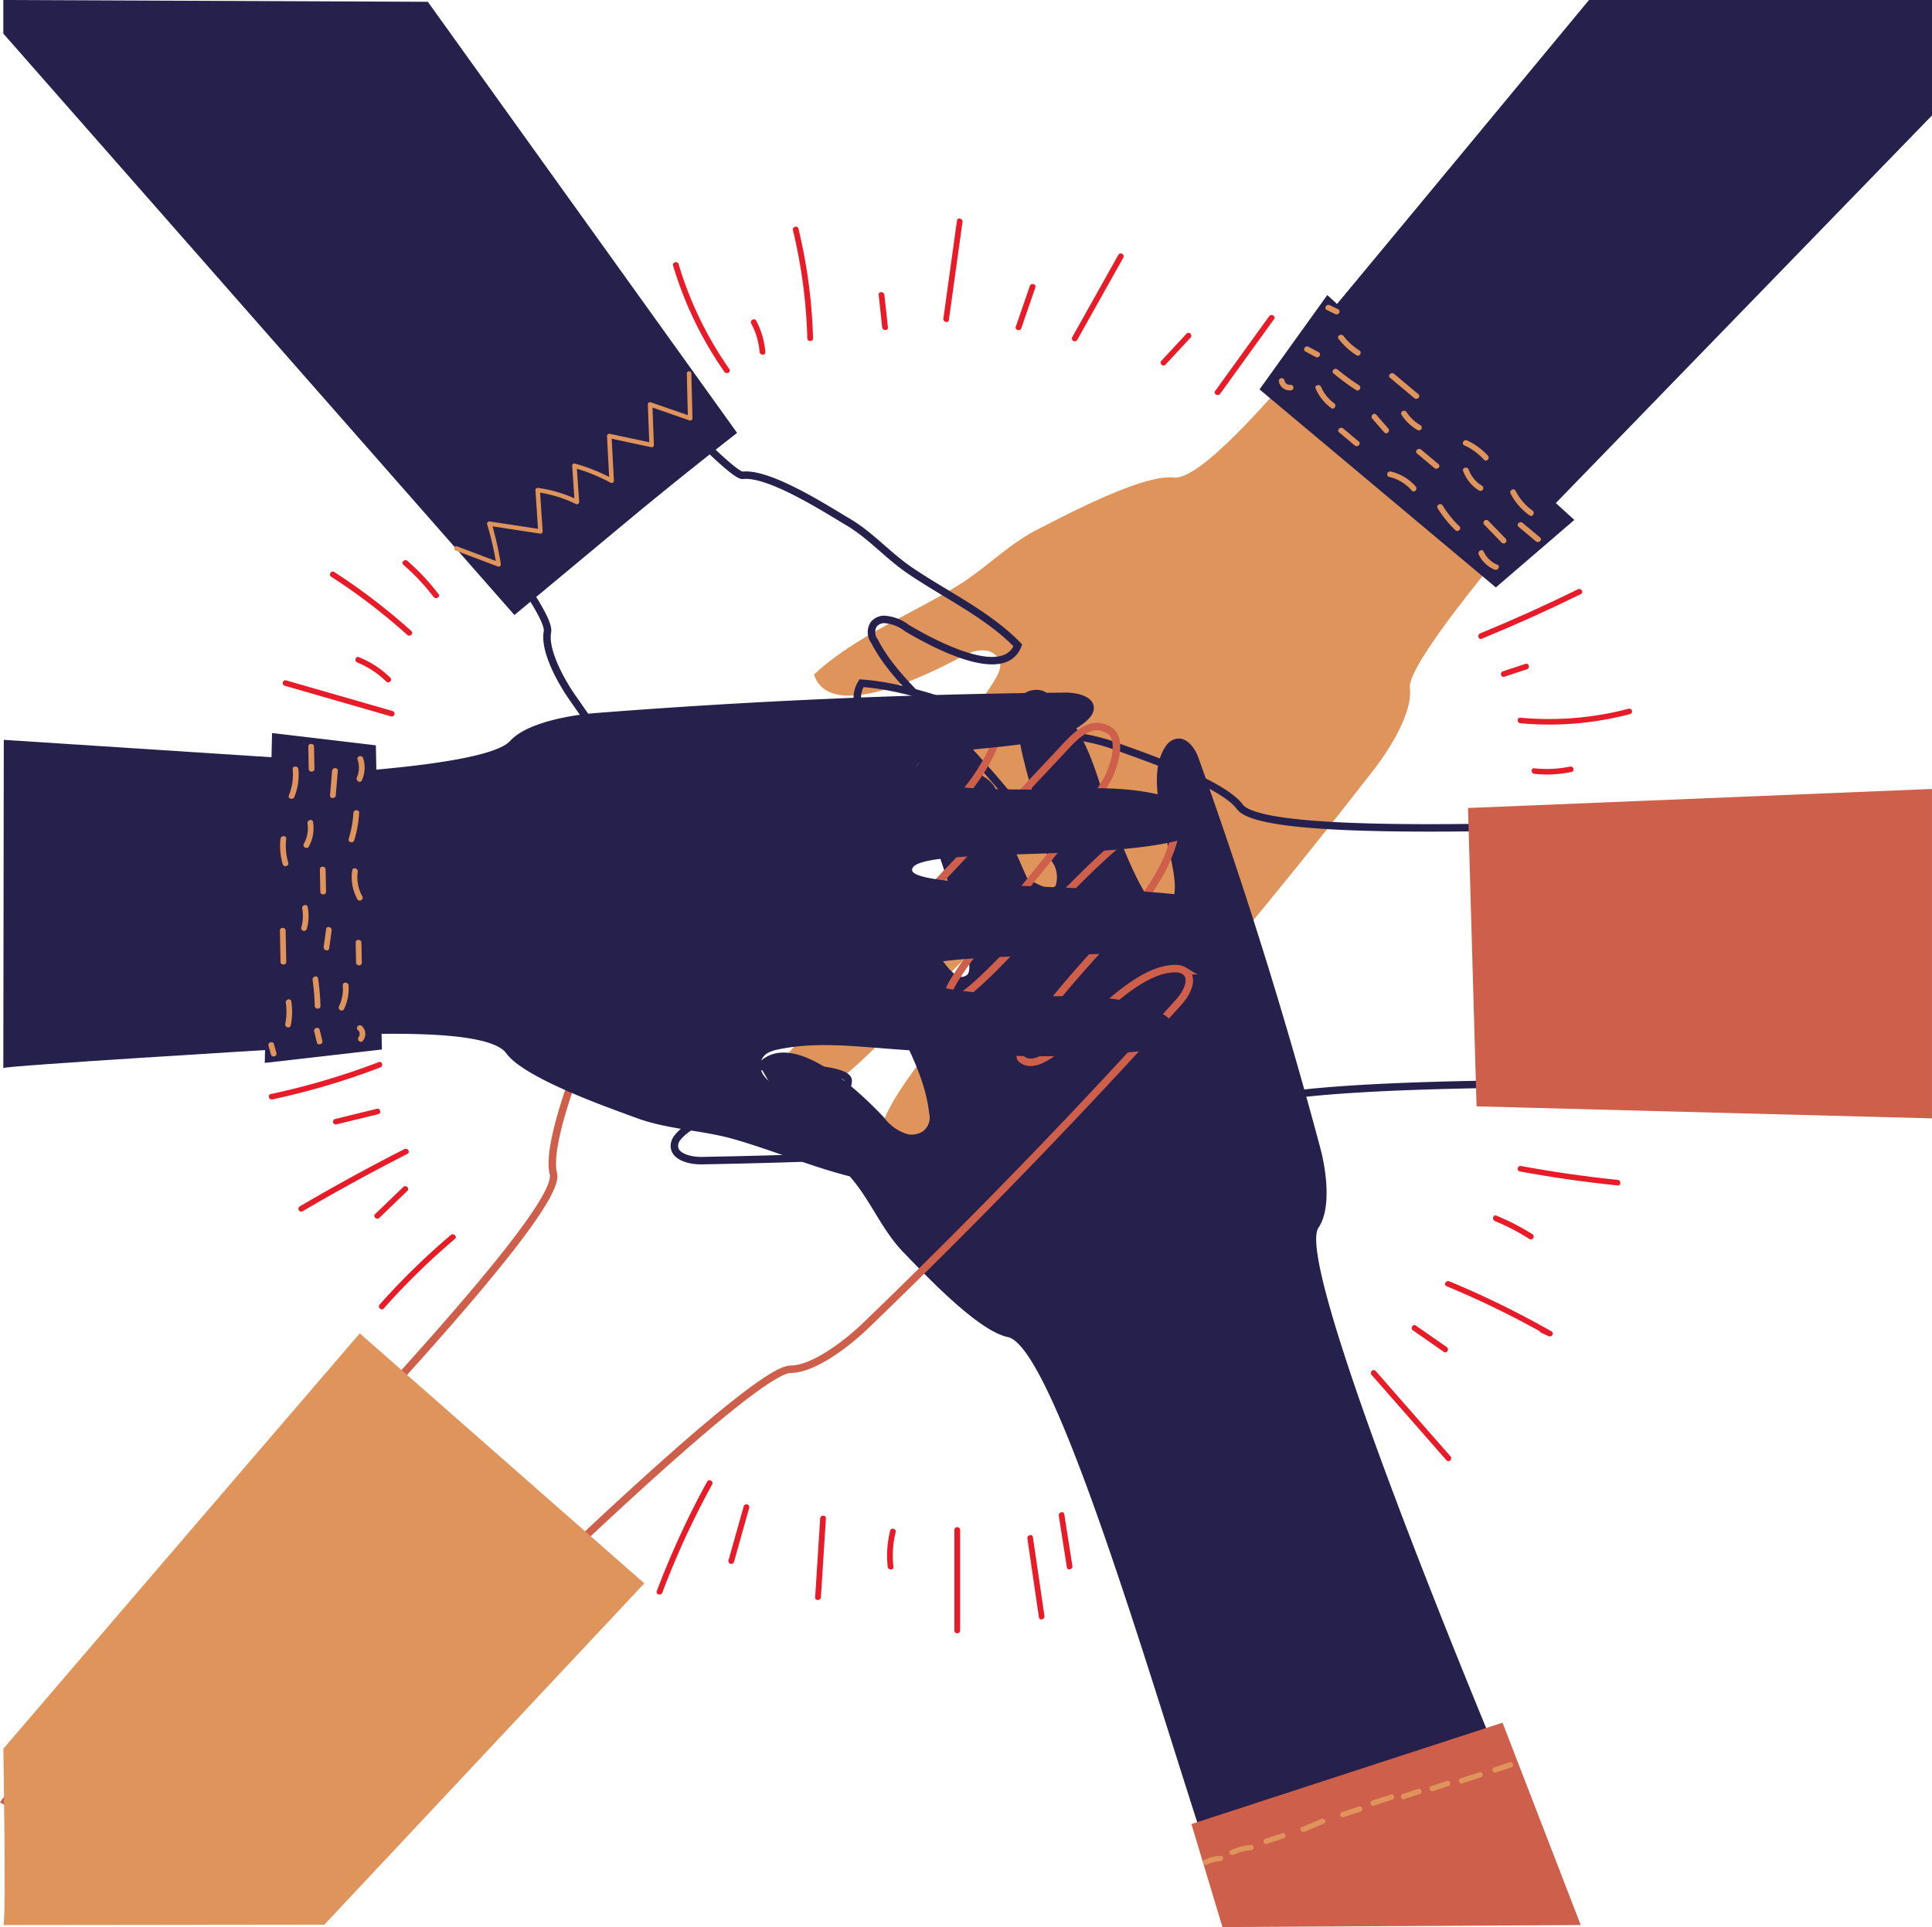 <svg xmlns="http://www.w3.org/2000/svg" width="258.956" height="258.344" viewBox="0 0 258.956 258.344"><g id="hands_illustration_v2" transform="translate(0.294)"><g id="Gruppe_448" data-name="Gruppe 448" transform="translate(99.375)"><path id="Pfad_2698" data-name="Pfad 2698" d="M358.4,17.017c-4.958,4.48-68.52,71.724-67.618,78.88.409,3.238-2.765,8.255-4.781,10.852q-19.043,24.544-39.817,47.737c-1.119,1.247-3.134,2.543-4.268,1.242a1.962,1.962,0,0,1-.444-.981c-1.252-7.624,13.745-18.95,9.931-22.355-1.755-1.567-12.134,9.955-16.249,14.84-3.2,3.795-7.018,7.481-11.562,9.349a2.394,2.394,0,0,1-3.189-3.07c4.056-9.492,23.726-27.688,21.3-29.837-1.952-1.725-19.724,18.644-27.471,24.79-1.769,1.4-6.062,3.361-7.452,1.429-2.045-2.454.813-5.17,2.583-7.23l10.754-12.528c2.43-2.834,12.469-14.1,11.02-15.258-1.523-2.8-12.868,8.965-15.746,12.188s-6.422,6.668-10.517,8.162c-1.084.394-2.573.5-3.154-.483-.522-.882-.1-3.292.493-4.13,6.767-9.551,14.692-17.126,23.262-25.179,3.563-3.351,7.329-6.629,9.773-10.828.5-.862.966-1.878.291-2.839a2.334,2.334,0,0,0-1.666-.931c-1.488-.168-2.745.616-4,1.272-5.737,3.016-17.023,7.945-18.955,1.947,5.441-5.027,12.568-7.856,19.034-11.769,3.854-2.331,6.89-5.609,10.907-7.664,3.7-1.888,14.115-7.442,18.265-6.974,7.886.892,45.9-53.71,53.7-60.487l45.568,9.857Z" transform="translate(-201.48 -3.631)" fill="#df945c"></path><path id="Pfad_2699" data-name="Pfad 2699" d="M441.405,0H395.438c-16.85,20.369-34.948,42.163-34.948,42.163l29.147,26.673,51.773-53.36h0V0Z" transform="translate(-282.123)" fill="#26204d"></path><path id="Pfad_2700" data-name="Pfad 2700" d="M373.465,119.451,341.79,92.9l9.083-12.646L383.987,110.4Z" transform="translate(-272.639 -40.699)" fill="#26204d"></path><path id="Pfad_2701" data-name="Pfad 2701" d="M412.961,135.952a7.368,7.368,0,0,1-2.272-2.656c-.222-.429-.887-.054-.665.38a8.164,8.164,0,0,0,2.548,2.923c.4.286.784-.365.389-.646h0Z" transform="translate(-307.222 -67.505)" fill="#df945c"></path><path id="Pfad_2702" data-name="Pfad 2702" d="M405.672,143.937l-2.331-2.405a.378.378,0,0,0-.542.527l2.331,2.405a.378.378,0,0,0,.542-.527Z" transform="translate(-303.525 -71.72)" fill="#df945c"></path><path id="Pfad_2703" data-name="Pfad 2703" d="M393.083,140.093a14.349,14.349,0,0,1-2.247-2.785c-.256-.409-.922-.035-.665.379a15.565,15.565,0,0,0,2.371,2.937c.35.34.9-.187.542-.527h0Z" transform="translate(-297.146 -69.547)" fill="#df945c"></path><path id="Pfad_2704" data-name="Pfad 2704" d="M414.981,144.084c-.779-.651-1.552-1.3-2.331-1.952-.375-.311-.922.212-.542.527.779.651,1.552,1.3,2.331,1.952.375.311.922-.212.542-.527Z" transform="translate(-308.236 -72.035)" fill="#df945c"></path><path id="Pfad_2705" data-name="Pfad 2705" d="M403.865,151.6a3.47,3.47,0,0,1-1.838-1.759c-.2-.439-.867-.059-.665.379a4.053,4.053,0,0,0,2.114,2.031c.449.187.843-.453.389-.646h0Z" transform="translate(-302.832 -75.893)" fill="#df945c"></path><path id="Pfad_2706" data-name="Pfad 2706" d="M399.658,129.626a4.28,4.28,0,0,1-1.774-2.169c-.163-.448-.907-.256-.739.2a5.087,5.087,0,0,0,2.129,2.612.377.377,0,0,0,.389-.646h0Z" transform="translate(-300.7 -64.511)" fill="#df945c"></path><path id="Pfad_2707" data-name="Pfad 2707" d="M400.452,121.829a8.659,8.659,0,0,0-2.794-2.05c-.444-.207-.833.439-.389.646a8.009,8.009,0,0,1,2.637,1.932c.33.36.867-.168.542-.527h0Z" transform="translate(-300.676 -60.726)" fill="#df945c"></path><path id="Pfad_2708" data-name="Pfad 2708" d="M387.371,124.144c-.779-.651-1.552-1.3-2.331-1.952-.375-.311-.922.212-.542.527.779.651,1.552,1.3,2.331,1.952.375.311.917-.212.542-.527Z" transform="translate(-294.234 -61.922)" fill="#df945c"></path><path id="Pfad_2709" data-name="Pfad 2709" d="M380.344,130.268A6.289,6.289,0,0,0,377,128.258c-.483-.113-.685.606-.2.72A5.605,5.605,0,0,1,379.8,130.8c.32.37.858-.163.542-.527Z" transform="translate(-290.252 -65.04)" fill="#df945c"></path><path id="Pfad_2710" data-name="Pfad 2710" d="M382.88,113.656a5.477,5.477,0,0,1-1.868-1.764c-.266-.4-.931-.03-.665.379a6.328,6.328,0,0,0,2.144,2.035.377.377,0,0,0,.389-.646h0Z" transform="translate(-292.162 -56.658)" fill="#df945c"></path><path id="Pfad_2711" data-name="Pfad 2711" d="M380.953,104.327q-1.634-1.368-3.263-2.735c-.375-.31-.922.212-.542.527q1.634,1.368,3.263,2.735c.375.31.922-.212.542-.527Z" transform="translate(-290.506 -51.475)" fill="#df945c"></path><path id="Pfad_2712" data-name="Pfad 2712" d="M374.5,114.53c-.537-.611-1.069-1.227-1.607-1.838-.32-.37-.862.163-.542.527.537.611,1.069,1.227,1.607,1.838.32.37.862-.163.542-.527Z" transform="translate(-288.088 -57.089)" fill="#df945c"></path><path id="Pfad_2713" data-name="Pfad 2713" d="M365.945,118.2q-1.05-.88-2.095-1.759c-.375-.311-.922.212-.542.527q1.05.88,2.095,1.759c.375.31.917-.212.542-.527Z" transform="translate(-283.487 -59.006)" fill="#df945c"></path><path id="Pfad_2714" data-name="Pfad 2714" d="M359.492,107.183a5.393,5.393,0,0,1-1.745-2.188c-.187-.439-.931-.246-.739.2a6.289,6.289,0,0,0,2.1,2.632c.394.291.779-.36.389-.646h0Z" transform="translate(-280.341 -53.123)" fill="#df945c"></path><path id="Pfad_2715" data-name="Pfad 2715" d="M365.193,102.517a31.671,31.671,0,0,1-2.863-2.1c-.375-.31-.922.217-.542.527a31.968,31.968,0,0,0,3.021,2.223c.414.271.8-.379.389-.646h0Z" transform="translate(-282.716 -50.877)" fill="#df945c"></path><path id="Pfad_2716" data-name="Pfad 2716" d="M365.994,93.163a8.216,8.216,0,0,1-2.124-1.937c-.291-.379-.961-.01-.665.38a9.216,9.216,0,0,0,2.4,2.2c.414.266.8-.384.389-.646Z" transform="translate(-283.462 -46.185)" fill="#df945c"></path><path id="Pfad_2717" data-name="Pfad 2717" d="M355.87,95c-.458-.241-.917-.488-1.375-.729-.434-.232-.823.414-.389.646.458.241.917.488,1.375.729.434.232.823-.414.389-.646Z" transform="translate(-278.789 -47.784)" fill="#df945c"></path><path id="Pfad_2718" data-name="Pfad 2718" d="M348.63,103.755a.736.736,0,0,1-.833-.616.39.39,0,0,0-.473-.261.383.383,0,0,0-.271.458,1.489,1.489,0,0,0,1.572,1.168.39.39,0,0,0,.384-.375.383.383,0,0,0-.384-.375h0Z" transform="translate(-275.304 -52.169)" fill="#df945c"></path><path id="Pfad_2719" data-name="Pfad 2719" d="M361.413,83.517c-.379-.182-.754-.37-1.134-.552-.439-.217-.833.429-.389.646.38.182.754.37,1.134.552.439.217.833-.429.389-.646Z" transform="translate(-281.72 -42.054)" fill="#df945c"></path></g><g id="Gruppe_449" data-name="Gruppe 449" transform="translate(71.491 91.594)"><path id="Pfad_2720" data-name="Pfad 2720" d="M330.581,235.247c-6.506-.557-86.751-2.775-91.408,2.509-2.109,2.39-7.851,3.43-11.064,3.711q-30.376,2.632-60.9,3.174c-1.646.03-3.9-.542-3.686-2.178a1.856,1.856,0,0,1,.434-.946c4.776-5.835,22.833-2.7,22.848-7.59,0-2.247-15.194-2.021-21.449-1.725-4.864.227-10.049-.049-14.376-2.011a2.268,2.268,0,0,1,.177-4.229c9.6-3.332,35.736-1.4,35.726-4.495,0-2.484-26.5-1.681-36.047-3.11-2.178-.325-6.407-2.055-5.894-4.288.468-3.026,4.317-2.794,6.984-2.9l16.18-.621c3.657-.138,18.442-.439,18.354-2.208,1.065-2.893-14.943-3.179-19.177-3.1s-9.063-.158-12.824-2.055c-1-.5-2.035-1.479-1.7-2.523.306-.941,2.346-2.213,3.351-2.341,11.4-1.474,22.114-.853,33.592-.094,4.776.315,9.63.823,14.3-.2.961-.212,2.006-.547,2.272-1.641a2.174,2.174,0,0,0-.4-1.774c-.848-1.153-2.238-1.523-3.534-1.971-5.944-2.055-16.895-6.752-13.755-12.006,7.225.537,13.933,3.691,21.01,5.673,4.219,1.183,8.6,1.178,12.715,2.652,3.79,1.36,14.637,5.042,16.993,8.25,4.475,6.1,79.9.256,89.939,1.311l1.345,36.717Z" transform="translate(-144.903 -180.64)" fill="none" stroke="#26204d" stroke-miterlimit="10" stroke-width="1"></path><path id="Pfad_2721" data-name="Pfad 2721" d="M399.638,251.947l-1.148-40,62.187-2.553v44.164Z" transform="translate(-273.511 -195.221)" fill="#ce604b"></path><path id="Pfad_2722" data-name="Pfad 2722" d="M411.668,290.466a15.339,15.339,0,0,1-2.523-2.533c-.355-.458-1.158-.01-.8.453a15.977,15.977,0,0,0,2.666,2.716c.458.365,1.119-.271.655-.636Z" transform="translate(-278.464 -234.957)" fill="#ce604b"></path><path id="Pfad_2723" data-name="Pfad 2723" d="M412.445,279.436q-1.885-1.819-3.77-3.642c-.424-.409-1.079.227-.655.636q1.885,1.819,3.77,3.642c.424.409,1.079-.227.655-.636Z" transform="translate(-278.274 -228.831)" fill="#ce604b"></path><path id="Pfad_2724" data-name="Pfad 2724" d="M430.975,286.64a31.078,31.078,0,0,0-3.455-3.13c-.463-.36-1.124.276-.655.636a30.6,30.6,0,0,1,3.455,3.13c.4.429,1.06-.212.655-.636Z" transform="translate(-287.82 -232.757)" fill="#ce604b"></path><path id="Pfad_2725" data-name="Pfad 2725" d="M432.989,278.066c-.956-.779-1.907-1.562-2.863-2.341-.453-.37-1.114.266-.655.636.956.779,1.907,1.562,2.863,2.341.453.37,1.114-.266.655-.636Z" transform="translate(-289.144 -228.806)" fill="#ce604b"></path><path id="Pfad_2726" data-name="Pfad 2726" d="M419.21,268.8c-.931-.715-1.858-1.434-2.789-2.149-.463-.355-1.124.276-.655.636.931.715,1.858,1.434,2.789,2.149.463.355,1.124-.276.655-.636Z" transform="translate(-282.191 -224.208)" fill="#ce604b"></path><path id="Pfad_2727" data-name="Pfad 2727" d="M409.047,265.481l-1.148-1.326a.475.475,0,0,0-.655,0,.446.446,0,0,0,0,.636l1.148,1.326a.475.475,0,0,0,.655,0,.451.451,0,0,0,0-.636Z" transform="translate(-277.883 -222.928)" fill="#ce604b"></path><path id="Pfad_2728" data-name="Pfad 2728" d="M416.607,255.3q-2.262-1.708-4.529-3.415c-.468-.35-1.129.281-.655.636q2.262,1.708,4.529,3.415c.468.35,1.129-.281.655-.636Z" transform="translate(-279.987 -216.72)" fill="#ce604b"></path><path id="Pfad_2729" data-name="Pfad 2729" d="M405.908,244.617c-.69-.779-1.375-1.562-2.065-2.341-.389-.444-1.045.2-.656.636.69.779,1.375,1.562,2.065,2.341.389.444,1.045-.2.655-.636Z" transform="translate(-275.833 -211.823)" fill="#ce604b"></path><path id="Pfad_2730" data-name="Pfad 2730" d="M437.2,261.065a8.423,8.423,0,0,1-2.538-1.957c-.389-.439-1.045.2-.656.636a9.078,9.078,0,0,0,2.725,2.095c.527.266,1-.513.468-.779h0Z" transform="translate(-291.463 -220.361)" fill="#ce604b"></path><path id="Pfad_2731" data-name="Pfad 2731" d="M452.747,278.394q-1.686-1.19-3.376-2.38c-.483-.34-.946.439-.468.779q1.686,1.19,3.376,2.38c.483.34.946-.439.468-.779Z" transform="translate(-298.976 -228.966)" fill="#ce604b"></path><path id="Pfad_2732" data-name="Pfad 2732" d="M451.245,285.458a4.853,4.853,0,0,1-1.981-2.065c-.266-.522-1.065-.064-.8.453a5.7,5.7,0,0,0,2.311,2.385c.517.291.986-.488.468-.779h0Z" transform="translate(-298.829 -232.635)" fill="#ce604b"></path><path id="Pfad_2733" data-name="Pfad 2733" d="M466.531,281.6q-2.129-1.708-4.258-3.41c-.458-.365-1.119.266-.656.636q2.129,1.708,4.258,3.41c.458.365,1.119-.271.656-.636Z" transform="translate(-305.447 -230.056)" fill="#ce604b"></path><path id="Pfad_2734" data-name="Pfad 2734" d="M457.393,263.866q-1.427-1.316-2.854-2.637c-.434-.4-1.089.237-.656.636q1.427,1.316,2.854,2.637c.434.4,1.089-.237.655-.636Z" transform="translate(-301.532 -221.447)" fill="#ce604b"></path><path id="Pfad_2735" data-name="Pfad 2735" d="M441.038,251.182a6.814,6.814,0,0,0-2.671-2.326c-.532-.261-1,.517-.468.779a5.875,5.875,0,0,1,2.336,2.006c.325.483,1.129.03.8-.453h0Z" transform="translate(-293.379 -215.209)" fill="#ce604b"></path><path id="Pfad_2736" data-name="Pfad 2736" d="M422.446,242.769q-1.7-1.308-3.406-2.617c-.463-.355-1.124.276-.655.636q1.7,1.309,3.406,2.617c.463.355,1.124-.276.655-.636Z" transform="translate(-283.52 -210.769)" fill="#ce604b"></path><path id="Pfad_2737" data-name="Pfad 2737" d="M423.021,234.357c-1.05-.68-2.1-1.355-3.149-2.035-.5-.32-.961.458-.468.779,1.05.68,2.1,1.355,3.149,2.035.5.32.961-.458.468-.779Z" transform="translate(-284.011 -206.812)" fill="#ce604b"></path><path id="Pfad_2738" data-name="Pfad 2738" d="M407,225.887q-1.567-1.449-3.139-2.9c-.434-.4-1.089.237-.656.636q1.567,1.449,3.139,2.9c.434.4,1.089-.237.655-.636Z" transform="translate(-275.829 -202.054)" fill="#ce604b"></path><path id="Pfad_2739" data-name="Pfad 2739" d="M431.885,224.389A10.2,10.2,0,0,0,429.259,222a.454.454,0,0,0-.468.779,8.9,8.9,0,0,1,2.3,2.06c.355.458,1.163.01.8-.453Z" transform="translate(-288.77 -201.581)" fill="#ce604b"></path><path id="Pfad_2740" data-name="Pfad 2740" d="M441.743,238.4c-1.04-.877-2.085-1.755-3.125-2.632-.448-.379-1.109.256-.656.636,1.04.877,2.085,1.755,3.125,2.632.449.379,1.109-.256.656-.636Z" transform="translate(-293.453 -208.54)" fill="#ce604b"></path><path id="Pfad_2741" data-name="Pfad 2741" d="M460.911,247.484c-.951-.971-1.9-1.947-2.849-2.918a.457.457,0,0,0-.655.636c.951.971,1.9,1.947,2.849,2.918a.457.457,0,0,0,.655-.636Z" transform="translate(-303.326 -212.99)" fill="#ce604b"></path><path id="Pfad_2742" data-name="Pfad 2742" d="M463.432,238.029q-2.3-1.944-4.6-3.889c-.448-.38-1.109.256-.655.636q2.3,1.944,4.6,3.889c.448.379,1.109-.256.655-.636Z" transform="translate(-303.703 -207.714)" fill="#ce604b"></path><path id="Pfad_2743" data-name="Pfad 2743" d="M450.415,227.641c-.478-.621-.951-1.247-1.429-1.868-.35-.458-1.158-.01-.8.453.478.621.951,1.247,1.429,1.868.35.458,1.158.01.8-.453Z" transform="translate(-298.669 -203.432)" fill="#ce604b"></path><path id="Pfad_2744" data-name="Pfad 2744" d="M463.433,227.033c-.853-.981-1.705-1.957-2.558-2.937-.384-.444-1.04.2-.655.636.853.981,1.705,1.957,2.558,2.937.384.444,1.04-.2.656-.636Z" transform="translate(-304.759 -202.603)" fill="#ce604b"></path><path id="Pfad_2745" data-name="Pfad 2745" d="M469.805,221.284a27.009,27.009,0,0,0-3.514-2.972c-.483-.345-.946.439-.468.779a26.112,26.112,0,0,1,3.327,2.834c.414.419,1.069-.222.655-.636h0Z" transform="translate(-307.558 -199.702)" fill="#ce604b"></path><path id="Pfad_2746" data-name="Pfad 2746" d="M478.8,262.419c-.754-.8-1.508-1.6-2.262-2.405-.4-.429-1.06.212-.655.636q1.131,1.2,2.262,2.405c.4.429,1.06-.212.655-.636Z" transform="translate(-312.695 -220.823)" fill="#ce604b"></path><path id="Pfad_2747" data-name="Pfad 2747" d="M473.13,268.485a3.633,3.633,0,0,0-2.272-1.774.451.451,0,0,0-.246.867,2.735,2.735,0,0,1,1.72,1.36c.276.513,1.079.059.8-.453Z" transform="translate(-309.922 -224.281)" fill="#ce604b"></path><path id="Pfad_2748" data-name="Pfad 2748" d="M488.873,281.166q-1.427-1.316-2.854-2.637c-.434-.4-1.089.237-.655.636q1.427,1.316,2.854,2.637c.434.4,1.089-.237.655-.636Z" transform="translate(-317.497 -230.221)" fill="#ce604b"></path><path id="Pfad_2749" data-name="Pfad 2749" d="M502.418,281.6q-1.723-1.427-3.44-2.858c-.453-.375-1.109.261-.655.636q1.722,1.427,3.445,2.858c.453.375,1.109-.261.655-.636h0Z" transform="translate(-324.064 -230.335)" fill="#ce604b"></path><path id="Pfad_2750" data-name="Pfad 2750" d="M503.983,267.222q-1.811-1.479-3.627-2.957c-.453-.37-1.114.266-.655.636q1.811,1.479,3.627,2.957c.453.37,1.114-.266.655-.636Z" transform="translate(-324.762 -222.994)" fill="#ce604b"></path><path id="Pfad_2751" data-name="Pfad 2751" d="M485.762,253.349c-1.124-.793-2.247-1.592-3.371-2.385-.483-.34-.946.439-.468.779,1.124.793,2.247,1.592,3.371,2.385.483.34.946-.439.468-.779Z" transform="translate(-315.723 -216.262)" fill="#ce604b"></path><path id="Pfad_2752" data-name="Pfad 2752" d="M475.279,247.683l-1.469-1.838a.475.475,0,0,0-.655,0,.451.451,0,0,0,0,.636l1.469,1.838a.475.475,0,0,0,.655,0,.451.451,0,0,0,0-.636Z" transform="translate(-311.311 -213.642)" fill="#ce604b"></path><path id="Pfad_2753" data-name="Pfad 2753" d="M495.386,243.279a19.99,19.99,0,0,0-3.825-3.465c-.483-.34-.946.444-.468.779a19.255,19.255,0,0,1,3.637,3.322c.38.448,1.035-.192.656-.636Z" transform="translate(-320.373 -210.608)" fill="#ce604b"></path><path id="Pfad_2754" data-name="Pfad 2754" d="M510.552,237.353q-2.24-1.464-4.48-2.923c-.5-.325-.961.458-.468.779q2.24,1.464,4.48,2.923c.5.325.961-.458.468-.779Z" transform="translate(-327.728 -207.881)" fill="#ce604b"></path><path id="Pfad_2755" data-name="Pfad 2755" d="M490.786,226.643a4.918,4.918,0,0,0-2.484-1.873c-.562-.2-.8.675-.246.872a3.9,3.9,0,0,1,1.927,1.459c.33.478,1.133.03.8-.453h0Z" transform="translate(-318.774 -203.006)" fill="#ce604b"></path><path id="Pfad_2756" data-name="Pfad 2756" d="M516.495,274.331A12.035,12.035,0,0,0,514.129,271c-.419-.419-1.07.222-.656.636a11.217,11.217,0,0,1,2.218,3.149c.251.527,1.05.069.8-.453h0Z" transform="translate(-331.758 -226.397)" fill="#ce604b"></path><path id="Pfad_2757" data-name="Pfad 2757" d="M512.11,257.43c-1.05-.867-2.1-1.73-3.154-2.6-.453-.375-1.114.261-.655.636,1.05.867,2.1,1.73,3.154,2.6.453.375,1.114-.261.655-.636Z" transform="translate(-329.123 -218.209)" fill="#ce604b"></path><path id="Pfad_2758" data-name="Pfad 2758" d="M508.322,225.8c-.833-.448-1.666-.9-2.5-1.35-.522-.281-.991.5-.468.779.833.449,1.666.9,2.5,1.35.522.281.991-.5.468-.779Z" transform="translate(-327.593 -202.827)" fill="#ce604b"></path><path id="Pfad_2759" data-name="Pfad 2759" d="M481.413,233.462a4.924,4.924,0,0,1-1.927-1.912.46.46,0,0,0-.8.453,5.731,5.731,0,0,0,2.257,2.238c.518.286.986-.493.468-.779Z" transform="translate(-314.153 -206.345)" fill="#ce604b"></path><path id="Pfad_2760" data-name="Pfad 2760" d="M491.348,216.211a4.414,4.414,0,0,0-2.252-1.8c-.557-.207-.8.665-.246.872a3.343,3.343,0,0,1,1.7,1.39c.31.5,1.114.044.8-.453h0Z" transform="translate(-319.179 -197.749)" fill="#ce604b"></path><path id="Pfad_2761" data-name="Pfad 2761" d="M483.3,286.523a6.258,6.258,0,0,1-2.065-2.287c-.276-.517-1.074-.059-.8.453a7.245,7.245,0,0,0,2.4,2.612c.493.33.956-.453.468-.779Z" transform="translate(-315.044 -233.064)" fill="#ce604b"></path></g><g id="Gruppe_450" data-name="Gruppe 450" transform="translate(101.38 92.486)"><path id="Pfad_2762" data-name="Pfad 2762" d="M314.257,341.979c-2.671-5.278-37.594-87.45-33.656-93.271,1.779-2.632,1-7.841.251-10.65q-7.082-26.525-16.367-52.409c-.5-1.395-1.814-3.1-3.43-2.321a2.253,2.253,0,0,0-.838.7c-4.46,6.116,4.583,20.192-.439,21.961-2.311.813-6.974-12.065-8.689-17.437-1.331-4.174-3.287-8.442-6.7-11.38-1.5-1.286-4.224-.237-4.293,1.666-.335,9.275,10.084,30.586,6.895,31.695-2.558.887-10.271-21.7-14.82-29.231-1.035-1.715-4.179-4.652-6.308-3.425-2.962,1.483-1.483,4.638-.729,6.92q2.292,6.927,4.579,13.849c1.035,3.13,5.5,15.687,3.642,16.249-2.632,1.937-8.088-11.439-9.369-15.032s-3.085-7.575-6.249-10.059c-.838-.66-2.178-1.183-3.139-.522a4.813,4.813,0,0,0-1.326,3.662c2.159,10.133,6.249,18.925,10.734,28.314,1.863,3.9,3.948,7.812,4.406,12.109a2.291,2.291,0,0,1-.956,2.5,2.786,2.786,0,0,1-1.952.3,6.121,6.121,0,0,1-3.169-2.267c-4.031-4.268-12.39-11.8-16.781-7.269,2.883,5.889,8.29,10.4,12.607,15.648,2.573,3.125,3.982,6.816,6.826,9.748,2.622,2.706,9.906,10.512,13.962,11.34,7.718,1.577,26,70.743,30.315,78.821l45-.212Z" transform="translate(-205.55 -176.609)" fill="#26204d"></path><path id="Pfad_2763" data-name="Pfad 2763" d="M323.27,471.133l41.7-13.593,10.483,27.131-48.023.271Z" transform="translate(-265.252 -319.085)" fill="#ce604b"></path><path id="Pfad_2764" data-name="Pfad 2764" d="M334.127,492.125a6.984,6.984,0,0,1,2.361-.606c.463-.034.468-.744,0-.71a7.92,7.92,0,0,0-2.73.7c-.424.192-.054.808.37.611h0Z" transform="translate(-270.476 -335.957)" fill="#df945c"></path><path id="Pfad_2765" data-name="Pfad 2765" d="M326.907,494.927a4.893,4.893,0,0,1,1.828-.468c.463-.03.468-.739,0-.71a5.873,5.873,0,0,0-2.2.567c-.424.2-.054.808.37.611Z" transform="translate(-266.814 -337.448)" fill="#df945c"></path><path id="Pfad_2766" data-name="Pfad 2766" d="M343.3,489.019q1.138-.37,2.277-.744c.444-.143.251-.828-.192-.685q-1.138.37-2.277.744c-.444.143-.251.828.192.685Z" transform="translate(-275.187 -334.315)" fill="#df945c"></path><path id="Pfad_2767" data-name="Pfad 2767" d="M353.464,485.4c.867-.375,1.735-.744,2.6-1.119.429-.182.059-.793-.37-.611-.867.375-1.735.744-2.6,1.119-.429.182-.059.793.37.611Z" transform="translate(-280.281 -332.317)" fill="#df945c"></path><path id="Pfad_2768" data-name="Pfad 2768" d="M364.163,481.759q1.138-.37,2.277-.744c.444-.143.251-.828-.192-.685q-1.139.37-2.277.744c-.444.143-.251.828.192.685Z" transform="translate(-285.766 -330.633)" fill="#df945c"></path><path id="Pfad_2769" data-name="Pfad 2769" d="M372.423,478.543q1.242-.407,2.484-.808c.444-.143.251-.828-.192-.685q-1.242.407-2.484.808c-.444.143-.251.828.192.685Z" transform="translate(-289.955 -328.969)" fill="#df945c"></path><path id="Pfad_2770" data-name="Pfad 2770" d="M380.683,476.9c.69-.227,1.38-.448,2.07-.675.444-.143.251-.828-.192-.685-.69.227-1.38.448-2.07.675-.444.143-.251.828.192.685Z" transform="translate(-294.145 -328.204)" fill="#df945c"></path><path id="Pfad_2771" data-name="Pfad 2771" d="M388.5,474.74c.69-.227,1.38-.448,2.07-.675.444-.143.251-.828-.192-.685-.69.227-1.38.448-2.07.675-.444.143-.251.828.192.685Z" transform="translate(-298.11 -327.108)" fill="#df945c"></path><path id="Pfad_2772" data-name="Pfad 2772" d="M396.483,472.493q1.242-.407,2.484-.808c.444-.143.251-.828-.192-.685q-1.242.407-2.484.808c-.444.143-.251.828.192.685Z" transform="translate(-302.158 -325.901)" fill="#df945c"></path><path id="Pfad_2773" data-name="Pfad 2773" d="M405.583,469.66c.69-.227,1.38-.448,2.07-.675.444-.143.251-.828-.192-.685-.69.227-1.38.448-2.07.675-.444.143-.251.828.192.685Z" transform="translate(-306.773 -324.532)" fill="#df945c"></path></g><g id="Gruppe_451" data-name="Gruppe 451" transform="translate(0.15)"><path id="Pfad_2774" data-name="Pfad 2774" d="M40.575,33.252C44.291,36.987,94.6,92.876,93.58,98.485c-.458,2.538,1.828,6.624,3.307,8.753q13.965,20.13,29.354,39.275c.828,1.03,2.366,2.134,3.312,1.158a1.517,1.517,0,0,0,.389-.759c1.311-5.958-10.029-15.5-6.875-18.038,1.454-1.163,9.142,8.349,12.178,12.365,2.361,3.125,5.214,6.185,8.718,7.846a1.9,1.9,0,0,0,2.647-2.292c-2.794-7.649-17.526-22.809-15.52-24.4,1.612-1.281,14.756,15.51,20.6,20.675,1.336,1.178,4.638,2.9,5.816,1.434,1.72-1.853-.419-4.11-1.73-5.811q-3.97-5.16-7.945-10.32c-1.794-2.331-9.231-11.626-8.038-12.484,1.321-2.149,9.763,7.6,11.892,10.256s4.781,5.52,7.945,6.865c.838.355,2.006.5,2.509-.251a4.251,4.251,0,0,0-.212-3.277c-4.928-7.812-10.852-14.11-17.264-20.808-2.666-2.79-5.5-5.525-7.245-8.94a1.994,1.994,0,0,1-.108-2.252,1.84,1.84,0,0,1,1.355-.665,5.524,5.524,0,0,1,3.1,1.168c4.4,2.612,13.08,6.964,14.864,2.311-4.076-4.189-9.576-6.708-14.5-10.059-2.937-2-5.209-4.682-8.275-6.491-2.656-1.562-10.5-6.658-14.105-6.244-2.74.311-42.552-44.612-49.289-50.329L40.57,33.257Z" transform="translate(-20.649 -13.779)" fill="none" stroke="#26204d" stroke-miterlimit="10" stroke-width="1"></path><path id="Pfad_2775" data-name="Pfad 2775" d="M98.507,58.032S90.8,64,83.042,70.482,68.655,82.448,68.655,82.448L.15,4.5V0l56.9.241L98.5,58.028Z" transform="translate(-0.15)" fill="#26204d"></path><path id="Pfad_2776" data-name="Pfad 2776" d="M153.961,101.275c.039,2.006.1,4.012.143,6.018.128-.094.256-.192.384-.286q-2.684-.931-5.372-1.863a.3.3,0,0,0-.384.286c.069,1.814.138,3.632.207,5.446.128-.094.256-.192.384-.286l-5.678-1.212a.306.306,0,0,0-.384.286q.155,3,.315,6c.153-.084.306-.172.458-.256a24.466,24.466,0,0,0-5.057-2.04.3.3,0,0,0-.384.286c.113,1.621.222,3.243.335,4.864.153-.084.306-.173.458-.256a17.662,17.662,0,0,0-5.333-1.631c-.182-.025-.4.074-.384.286q.185,2.772.365,5.544c.128-.094.256-.192.384-.286q-3.423-.525-6.846-1.045c-.217-.035-.449.128-.375.365a41.731,41.731,0,0,1,1.242,5.466c.123-.123.251-.242.375-.365q-2.831-1.072-5.663-2.139c-.365-.138-.522.434-.163.572q2.831,1.072,5.663,2.139c.241.094.4-.168.375-.365a41.732,41.732,0,0,0-1.242-5.466c-.123.123-.251.242-.375.365q3.423.525,6.846,1.045a.3.3,0,0,0,.384-.286q-.185-2.772-.365-5.544c-.128.094-.256.192-.384.286a17.124,17.124,0,0,1,5.185,1.572.307.307,0,0,0,.458-.256c-.113-1.621-.222-3.243-.335-4.864-.128.094-.256.192-.384.286a23.469,23.469,0,0,1,4.914,1.981.307.307,0,0,0,.458-.256q-.155-3-.315-6c-.128.094-.256.192-.384.286l5.678,1.212a.3.3,0,0,0,.384-.286c-.069-1.814-.138-3.632-.207-5.446-.128.094-.256.192-.384.286q2.684.931,5.372,1.863a.3.3,0,0,0,.384-.286c-.039-2.006-.1-4.012-.143-6.018-.01-.379-.616-.384-.611,0h0Z" transform="translate(-62.346 -51.217)" fill="#df945c"></path></g><g id="Gruppe_452" data-name="Gruppe 452" transform="translate(0.155 94.897)"><path id="Pfad_2777" data-name="Pfad 2777" d="M27.871,343.262c3.785-5.219,70.911-73.04,78.067-73.089,3.238-.025,7.777-3.632,10.084-5.855q21.771-20.973,42-43.4c1.089-1.207,2.109-3.268.69-4.165a2.008,2.008,0,0,0-1.02-.291c-7.659-.222-16.929,15.293-20.759,12.134-1.764-1.454,8.28-12.651,12.568-17.131,3.332-3.479,6.486-7.536,7.757-12.035a2.332,2.332,0,0,0-3.42-2.612c-8.832,5-24.282,25.771-26.7,23.755-1.942-1.617,15.884-20.872,20.961-28.925,1.158-1.838,2.548-6.116.478-7.186-2.671-1.617-4.983,1.41-6.8,3.332l-10.986,11.68c-2.484,2.642-12.311,13.484-13.637,12.267-2.952-1.084,7.215-13.218,10.024-16.323s5.756-6.87,6.717-10.907c.256-1.069.168-2.479-.872-2.9-.936-.379-3.253.315-4,.981-8.556,7.555-15.017,15.953-21.872,25.017-2.849,3.77-5.6,7.718-9.433,10.542a2.589,2.589,0,0,1-2.755.631,2.22,2.22,0,0,1-1.129-1.449c-.35-1.38.261-2.656.749-3.918,2.247-5.771,5.687-16.993-.458-18.058-4.268,5.747-6.156,12.8-9.2,19.364-1.814,3.913-4.657,7.181-6.175,11.212-1.395,3.711-5.559,14.2-4.579,18.038,1.863,7.3-67.756,75.918-73.449,84.1l27.146,15.2Z" transform="translate(-0.444 -181.502)" fill="none" stroke="#ce604b" stroke-miterlimit="10" stroke-width="1"></path><path id="Pfad_2778" data-name="Pfad 2778" d="M47.931,351.64l38.141,33.518L43.19,430.914l-43.03.049c.394-.591,0-23.637,0-23.637,19.709-23.036,47.771-55.682,47.771-55.682Z" transform="translate(-0.16 -267.788)" fill="#df945c"></path><path id="Pfad_2779" data-name="Pfad 2779" d="M93.535,363.663q-.88,1.545-1.759,3.085a.394.394,0,0,0,.685.389q.88-1.545,1.755-3.085a.394.394,0,0,0-.685-.389h0Z" transform="translate(-46.597 -273.789)" fill="#df945c"></path><path id="Pfad_2780" data-name="Pfad 2780" d="M98.449,370.375a12.955,12.955,0,0,1-2.39,3.593c-.345.365.217.917.562.547a13.543,13.543,0,0,0,2.514-3.746c.2-.453-.483-.848-.685-.389h0Z" transform="translate(-48.741 -277.189)" fill="#df945c"></path><path id="Pfad_2781" data-name="Pfad 2781" d="M84.865,383.474q-1.589,1.73-3.184,3.46c-.34.37.222.917.562.547q1.589-1.73,3.184-3.46c.34-.37-.222-.917-.562-.547Z" transform="translate(-41.451 -283.87)" fill="#df945c"></path><path id="Pfad_2782" data-name="Pfad 2782" d="M83.982,377.8a3.232,3.232,0,0,0-1.991,2.075c-.148.478.621.68.769.207a2.373,2.373,0,0,1,1.434-1.533c.473-.177.266-.927-.212-.744h0Z" transform="translate(-41.651 -281.041)" fill="#df945c"></path><path id="Pfad_2783" data-name="Pfad 2783" d="M90.171,392.266q-1.005,2.033-2.006,4.066c-.222.449.463.838.685.389q1.005-2.033,2.006-4.066c.222-.448-.463-.838-.685-.389Z" transform="translate(-44.77 -288.291)" fill="#df945c"></path><path id="Pfad_2784" data-name="Pfad 2784" d="M108.021,380.669c-.591,1.138-1.188,2.277-1.779,3.415-.232.444.453.833.685.389q.895-1.708,1.779-3.415c.232-.444-.453-.833-.685-.389Z" transform="translate(-53.936 -282.411)" fill="#df945c"></path><path id="Pfad_2785" data-name="Pfad 2785" d="M79.781,407.095q-1.131,1.715-2.257,3.43c-.276.419.409.808.685.389q1.131-1.715,2.257-3.43c.276-.419-.409-.808-.685-.389Z" transform="translate(-39.363 -295.821)" fill="#df945c"></path><path id="Pfad_2786" data-name="Pfad 2786" d="M68.846,396.519q-1.072,1.782-2.144,3.568c-.256.429.429.823.685.389q1.072-1.782,2.144-3.568c.261-.429-.429-.818-.685-.389Z" transform="translate(-33.878 -290.454)" fill="#df945c"></path><path id="Pfad_2787" data-name="Pfad 2787" d="M57.968,413.48a21.9,21.9,0,0,1-2.425,4.115c-.3.4.389.789.685.389a22.011,22.011,0,0,0,2.425-4.115c.2-.453-.483-.848-.685-.389Z" transform="translate(-28.21 -299.047)" fill="#df945c"></path><path id="Pfad_2788" data-name="Pfad 2788" d="M69.3,407.569q-1.338,2.159-2.681,4.312c-.266.429.424.818.685.389q1.338-2.159,2.681-4.312c.266-.429-.424-.818-.685-.389Z" transform="translate(-33.834 -296.058)" fill="#df945c"></path><path id="Pfad_2789" data-name="Pfad 2789" d="M55.011,431.557c-.631.838-1.257,1.676-1.888,2.513-.3.4.389.789.685.389q.946-1.257,1.888-2.513c.3-.4-.389-.789-.685-.389Z" transform="translate(-26.983 -308.233)" fill="#df945c"></path><path id="Pfad_2790" data-name="Pfad 2790" d="M46.375,423.889c-.6,1.134-1.2,2.272-1.8,3.406-.232.444.453.833.685.389.6-1.134,1.2-2.272,1.8-3.406.237-.444-.453-.833-.685-.389Z" transform="translate(-22.66 -304.33)" fill="#df945c"></path><path id="Pfad_2791" data-name="Pfad 2791" d="M70.853,425.448a10.753,10.753,0,0,1-1.952,3.026c-.34.37.222.922.562.547a11.788,11.788,0,0,0,2.159-3.366c.2-.458-.572-.66-.769-.207Z" transform="translate(-34.969 -305.091)" fill="#df945c"></path><path id="Pfad_2792" data-name="Pfad 2792" d="M86.7,419.265a8.859,8.859,0,0,0-1.548,3.42c-.1.488.66.695.769.207a8.321,8.321,0,0,1,1.469-3.238c.3-.4-.389-.793-.685-.389h0Z" transform="translate(-43.258 -301.998)" fill="#df945c"></path><path id="Pfad_2793" data-name="Pfad 2793" d="M102.847,404.6a16.214,16.214,0,0,1-2.149,4.229c-.291.409.4.8.685.389a16.729,16.729,0,0,0,2.228-4.411c.158-.473-.611-.68-.769-.207h0Z" transform="translate(-51.113 -294.513)" fill="#df945c"></path><path id="Pfad_2794" data-name="Pfad 2794" d="M120.306,394.332q-1.087,1.989-2.178,3.977c-.242.439.444.828.685.389q1.087-1.989,2.178-3.977c.241-.439-.444-.828-.685-.389Z" transform="translate(-59.962 -289.342)" fill="#df945c"></path><path id="Pfad_2795" data-name="Pfad 2795" d="M131.695,401.27a11.477,11.477,0,0,1-3.455,4.386c-.4.31.168.858.562.547a11.915,11.915,0,0,0,3.578-4.544c.2-.453-.483-.848-.685-.389Z" transform="translate(-65.047 -292.855)" fill="#df945c"></path><path id="Pfad_2796" data-name="Pfad 2796" d="M112.869,420.857a22.581,22.581,0,0,1-3.046,4.278c-.335.375.222.922.562.547a23.285,23.285,0,0,0,3.169-4.431c.241-.439-.444-.828-.685-.389h0Z" transform="translate(-55.724 -302.797)" fill="#df945c"></path><path id="Pfad_2797" data-name="Pfad 2797" d="M100.964,424.15a20.589,20.589,0,0,1-3.287,4.485c-.35.365.212.912.562.547a21.507,21.507,0,0,0,3.41-4.643c.237-.439-.448-.833-.685-.389h0Z" transform="translate(-49.56 -304.463)" fill="#df945c"></path><path id="Pfad_2798" data-name="Pfad 2798" d="M75.058,445.176q-1.552,2.181-3.1,4.357c-.291.409.4.8.685.389q1.552-2.181,3.1-4.362c.291-.409-.4-.8-.685-.389h0Z" transform="translate(-36.537 -315.135)" fill="#df945c"></path><path id="Pfad_2799" data-name="Pfad 2799" d="M60.893,453.891q-1.545,2.181-3.1,4.362c-.291.409.4.8.685.389q1.545-2.181,3.1-4.362c.291-.409-.4-.8-.685-.389Z" transform="translate(-29.356 -319.557)" fill="#df945c"></path><path id="Pfad_2800" data-name="Pfad 2800" d="M46.4,451.954a14.561,14.561,0,0,1-3.45,5.017c-.365.35.2.9.562.547a15.487,15.487,0,0,0,3.657-5.357c.192-.463-.577-.665-.769-.207Z" transform="translate(-21.8 -318.532)" fill="#df945c"></path><path id="Pfad_2801" data-name="Pfad 2801" d="M32.734,444.659q-1.242,2.04-2.484,4.076c-.261.429.424.818.685.389q1.242-2.04,2.484-4.076c.261-.429-.424-.818-.685-.389Z" transform="translate(-15.391 -314.869)" fill="#df945c"></path><path id="Pfad_2802" data-name="Pfad 2802" d="M44.509,446.878l-1.9,2.5c-.306.4.384.789.685.389l1.9-2.5c.306-.4-.384-.789-.685-.389Z" transform="translate(-21.651 -316.004)" fill="#df945c"></path><path id="Pfad_2803" data-name="Pfad 2803" d="M28.332,465.537A7.544,7.544,0,0,1,26.8,468.1c-.335.375.227.922.562.547a8.5,8.5,0,0,0,1.73-2.9c.168-.473-.6-.675-.769-.207h0Z" transform="translate(-13.62 -325.417)" fill="#df945c"></path><path id="Pfad_2804" data-name="Pfad 2804" d="M19.324,458.39a9.4,9.4,0,0,0-1.715,3.662c-.108.483.655.695.769.207a8.858,8.858,0,0,1,1.631-3.479c.306-.4-.384-.784-.685-.389Z" transform="translate(-9.004 -321.843)" fill="#df945c"></path><path id="Pfad_2805" data-name="Pfad 2805" d="M30.907,479.13q-.614,1.131-1.227,2.257c-.237.439.448.833.685.389q.614-1.131,1.227-2.257c.237-.439-.448-.833-.685-.389Z" transform="translate(-15.106 -332.347)" fill="#df945c"></path><path id="Pfad_2806" data-name="Pfad 2806" d="M61.053,442.355c-.478.828-.961,1.661-1.439,2.489a.394.394,0,0,0,.685.389c.478-.828.961-1.661,1.439-2.489a.394.394,0,0,0-.685-.389Z" transform="translate(-30.285 -313.699)" fill="#df945c"></path><path id="Pfad_2807" data-name="Pfad 2807" d="M10.459,475.417c-.31,1.257-.621,2.518-.931,3.775-.118.483.646.69.769.207.31-1.257.621-2.518.936-3.775.118-.483-.646-.69-.769-.207h0Z" transform="translate(-4.904 -330.423)" fill="#df945c"></path><path id="Pfad_2808" data-name="Pfad 2808" d="M39.216,472.15l-1.183,3.134c-.177.468.591.67.769.207l1.183-3.134c.177-.468-.591-.67-.769-.207Z" transform="translate(-19.354 -328.773)" fill="#df945c"></path><path id="Pfad_2809" data-name="Pfad 2809" d="M30.119,494.55a6.614,6.614,0,0,1-.917,2.711c-.256.434.429.823.685.389a7.565,7.565,0,0,0,1.025-3.1c.054-.493-.744-.493-.793,0h0Z" transform="translate(-14.86 -340.078)" fill="#df945c"></path><path id="Pfad_2810" data-name="Pfad 2810" d="M46.811,486.857a7.544,7.544,0,0,1-1.528,2.563c-.335.375.222.922.562.547a8.5,8.5,0,0,0,1.73-2.9c.168-.473-.6-.675-.769-.207h0Z" transform="translate(-22.992 -336.229)" fill="#df945c"></path><path id="Pfad_2811" data-name="Pfad 2811" d="M60.525,468.247c-.542,1.055-1.079,2.109-1.621,3.159-.227.444.458.838.685.389.542-1.055,1.079-2.109,1.621-3.159.227-.444-.458-.838-.685-.389Z" transform="translate(-29.929 -326.825)" fill="#df945c"></path><path id="Pfad_2812" data-name="Pfad 2812" d="M84.894,454.058q-1.235,2.04-2.464,4.086c-.261.429.429.818.685.389q1.235-2.04,2.464-4.086c.261-.429-.429-.818-.685-.389Z" transform="translate(-41.854 -319.636)" fill="#df945c"></path><path id="Pfad_2813" data-name="Pfad 2813" d="M120.786,381.665a3.049,3.049,0,0,0-1.237,1.814c-.108.483.655.695.769.207a2.239,2.239,0,0,1,.872-1.35c.409-.291.01-.966-.4-.67h0Z" transform="translate(-60.704 -282.978)" fill="#df945c"></path><path id="Pfad_2814" data-name="Pfad 2814" d="M140.436,401.313a6.454,6.454,0,0,1-2.169,3.672c-.384.33.177.877.562.547a7.118,7.118,0,0,0,2.371-4.012c.1-.488-.665-.695-.769-.207h0Z" transform="translate(-70.137 -292.839)" fill="#df945c"></path><path id="Pfad_2815" data-name="Pfad 2815" d="M128.708,421.852c-.636,1.119-1.267,2.238-1.9,3.356a.394.394,0,0,0,.685.389c.636-1.119,1.267-2.238,1.9-3.356a.394.394,0,0,0-.685-.389Z" transform="translate(-64.362 -303.299)" fill="#df945c"></path><path id="Pfad_2816" data-name="Pfad 2816" d="M146.036,415.647a10.527,10.527,0,0,1-3.144,4.066c-.394.315.168.858.562.547a11.258,11.258,0,0,0,3.351-4.406c.2-.458-.572-.66-.769-.207Z" transform="translate(-72.479 -300.121)" fill="#df945c"></path><path id="Pfad_2817" data-name="Pfad 2817" d="M107.534,394.029q-1.005,1.612-2.006,3.223c-.266.429.419.818.685.389q1.005-1.612,2.006-3.223c.266-.429-.419-.818-.685-.389Z" transform="translate(-53.567 -289.191)" fill="#df945c"></path><path id="Pfad_2818" data-name="Pfad 2818" d="M110.451,437.465c-.744,1.01-1.488,2.016-2.238,3.026-.3.4.389.794.685.389q1.116-1.515,2.238-3.026c.3-.4-.389-.793-.685-.389Z" transform="translate(-54.922 -311.228)" fill="#df945c"></path><path id="Pfad_2819" data-name="Pfad 2819" d="M94.292,442.792c-.463.838-.931,1.676-1.395,2.513-.241.439.444.828.685.389.463-.838.931-1.676,1.395-2.514.241-.439-.444-.828-.685-.389Z" transform="translate(-47.167 -313.919)" fill="#df945c"></path><path id="Pfad_2820" data-name="Pfad 2820" d="M100.131,457.167l-2.247,3.016c-.3.4.389.789.685.389l2.247-3.016c.3-.4-.389-.789-.685-.389Z" transform="translate(-49.683 -321.221)" fill="#df945c"></path><path id="Pfad_2821" data-name="Pfad 2821" d="M85.633,432.17a2.948,2.948,0,0,0-1.134,2.3c-.01.5.784.5.793,0a2.228,2.228,0,0,1,.9-1.745c.4-.31-.168-.858-.562-.547h0Z" transform="translate(-42.933 -308.585)" fill="#df945c"></path><path id="Pfad_2822" data-name="Pfad 2822" d="M118.594,450.472c-.734,1.153-1.464,2.311-2.2,3.465-.271.424.419.813.685.389.734-1.153,1.464-2.311,2.2-3.465.271-.424-.419-.813-.685-.389Z" transform="translate(-59.078 -317.818)" fill="#df945c"></path><path id="Pfad_2823" data-name="Pfad 2823" d="M131.876,438.7c-.527.917-1.055,1.838-1.582,2.755a.394.394,0,0,0,.685.389c.527-.917,1.055-1.838,1.582-2.755a.394.394,0,0,0-.685-.389Z" transform="translate(-66.131 -311.846)" fill="#df945c"></path><path id="Pfad_2824" data-name="Pfad 2824" d="M149.641,427.088c-.779,1.129-1.552,2.257-2.331,3.381-.286.414.4.8.685.389.779-1.129,1.557-2.252,2.331-3.381.286-.414-.4-.8-.685-.389Z" transform="translate(-74.753 -305.962)" fill="#df945c"></path><path id="Pfad_2825" data-name="Pfad 2825" d="M96.374,477.4c-.69,1.06-1.38,2.124-2.07,3.184-.276.424.414.813.685.389.69-1.06,1.38-2.124,2.07-3.184.276-.424-.414-.813-.685-.389Z" transform="translate(-47.873 -331.476)" fill="#df945c"></path><path id="Pfad_2826" data-name="Pfad 2826" d="M104.853,467.28l-2.3,2.982c-.306.4.384.784.685.389.764-1,1.533-1.986,2.3-2.982.306-.4-.384-.784-.685-.389Z" transform="translate(-52.05 -326.352)" fill="#df945c"></path><path id="Pfad_2827" data-name="Pfad 2827" d="M74.9,474.435q-1.4,2.092-2.8,4.179c-.281.419.409.808.685.389q1.4-2.092,2.8-4.179c.281-.419-.409-.808-.685-.389h0Z" transform="translate(-36.612 -329.973)" fill="#df945c"></path><path id="Pfad_2828" data-name="Pfad 2828" d="M57.753,491.447a36.72,36.72,0,0,1-3.7,5.382c-.32.384.241.936.562.547a37.506,37.506,0,0,0,3.824-5.535.394.394,0,0,0-.685-.389h0Z" transform="translate(-27.443 -338.597)" fill="#df945c"></path><path id="Pfad_2829" data-name="Pfad 2829" d="M84.363,493.732c-.631.976-1.267,1.952-1.9,2.927-.271.424.414.813.685.389.631-.976,1.267-1.952,1.9-2.928.276-.424-.414-.813-.685-.389Z" transform="translate(-41.87 -339.758)" fill="#df945c"></path><path id="Pfad_2830" data-name="Pfad 2830" d="M72.629,491.613l-.848.922c-.34.37.222.917.562.547l.848-.922c.34-.37-.222-.917-.562-.547Z" transform="translate(-36.43 -338.714)" fill="#df945c"></path><path id="Pfad_2831" data-name="Pfad 2831" d="M17.376,487.4c-.345.532-.69,1.065-1.03,1.592-.271.424.414.813.685.389.345-.532.69-1.065,1.03-1.592.271-.424-.414-.813-.685-.389Z" transform="translate(-8.337 -336.548)" fill="#df945c"></path></g><g id="Gruppe_453" data-name="Gruppe 453" transform="translate(0.15 92.853)"><path id="Pfad_2832" data-name="Pfad 2832" d="M.985,194.642c6.717.636,62.655.325,67.52-5.1,2.2-2.449,8.142-3.479,11.469-3.736q31.419-2.454,62.956-2.74c1.7-.015,4.031.591,3.79,2.282a1.946,1.946,0,0,1-.458.976c-4.988,5.988-23.622,2.587-23.681,7.639-.03,2.326,15.682,2.223,22.148,1.971,5.027-.192,10.384.138,14.835,2.208a2.343,2.343,0,0,1-.222,4.367c-9.946,3.356-36.939,1.129-36.963,4.327-.02,2.568,27.368,1.971,37.22,3.529,2.247.355,6.6,2.183,6.052,4.48-.513,3.125-4.485,2.849-7.24,2.932q-8.361.251-16.727.5c-3.78.113-19.063.291-18.989,2.119-1.129,2.982,15.416,3.415,19.788,3.371s9.364.246,13.233,2.238c1.025.527,2.09,1.543,1.73,2.622-.325.971-2.445,2.262-3.484,2.39-11.8,1.424-22.858.685-34.716-.2-4.928-.37-9.941-.931-14.775.079-1,.207-2.075.547-2.361,1.676a2.227,2.227,0,0,0,.4,1.838c.862,1.2,2.3,1.592,3.632,2.07,6.121,2.178,17.4,7.127,14.105,12.528-7.462-.621-14.366-3.938-21.656-6.047-4.347-1.257-8.871-1.291-13.115-2.854-3.9-1.439-15.081-5.342-17.481-8.674-4.569-6.343-55.923.946-66.288-.232L.98,194.642Z" transform="translate(-0.571 -183.069)" fill="#26204d"></path><path id="Pfad_2833" data-name="Pfad 2833" d="M.15,239.921c0-.3,36.949-2.528,36.949-2.528l.966-39.014L.214,195.92l-.064,44Z" transform="translate(-0.15 -189.587)" fill="#26204d"></path><path id="Pfad_2834" data-name="Pfad 2834" d="M86.149,195.711l.808,40.773-15.7,1.8.976-44.223Z" transform="translate(-36.214 -188.643)" fill="#26204d"></path><path id="Pfad_2835" data-name="Pfad 2835" d="M78.294,203.536a7.444,7.444,0,0,1-.513,3.514c-.177.449.562.646.739.2a7.925,7.925,0,0,0,.537-3.716c-.044-.478-.813-.478-.769,0h0Z" transform="translate(-39.508 -193.265)" fill="#df945c"></path><path id="Pfad_2836" data-name="Pfad 2836" d="M89.279,203.961q-.14,1.649-.281,3.3c-.039.478.729.478.769,0q.14-1.649.281-3.3c.039-.478-.729-.478-.769,0Z" transform="translate(-45.209 -193.483)" fill="#df945c"></path><path id="Pfad_2837" data-name="Pfad 2837" d="M94.692,215.4a14.794,14.794,0,0,1-.631,3.489c-.143.463.6.66.739.2a15.124,15.124,0,0,0,.66-3.686c.03-.483-.739-.478-.769,0Z" transform="translate(-47.768 -199.283)" fill="#df945c"></path><path id="Pfad_2838" data-name="Pfad 2838" d="M83.09,197.367q.03,1.5.059,3c.01.483.779.483.769,0q-.03-1.5-.059-3c-.01-.483-.779-.483-.769,0Z" transform="translate(-42.213 -190.137)" fill="#df945c"></path><path id="Pfad_2839" data-name="Pfad 2839" d="M96.358,200.8a3.3,3.3,0,0,1-.094,2.415c-.192.439.468.818.665.38A4.079,4.079,0,0,0,97.1,200.6c-.153-.458-.892-.261-.739.2h0Z" transform="translate(-48.877 -191.829)" fill="#df945c"></path><path id="Pfad_2840" data-name="Pfad 2840" d="M82.318,218.169a4.2,4.2,0,0,1-.488,2.725c-.232.424.429.8.665.379a5.071,5.071,0,0,0,.567-3.3c-.074-.473-.818-.271-.739.2h0Z" transform="translate(-41.55 -200.634)" fill="#df945c"></path><path id="Pfad_2841" data-name="Pfad 2841" d="M75.482,222.473a8.467,8.467,0,0,0,.3,3.406c.138.463.877.266.739-.2a7.846,7.846,0,0,1-.276-3.208c.054-.478-.715-.473-.769,0h0Z" transform="translate(-38.326 -202.872)" fill="#df945c"></path><path id="Pfad_2842" data-name="Pfad 2842" d="M86.24,230.777q.03,1.5.059,3c.01.483.779.483.769,0q-.03-1.5-.059-3c-.01-.483-.779-.483-.769,0Z" transform="translate(-43.811 -207.081)" fill="#df945c"></path><path id="Pfad_2843" data-name="Pfad 2843" d="M94.971,231.119a6.141,6.141,0,0,0,.69,3.879c.232.424.9.049.665-.38a5.28,5.28,0,0,1-.611-3.3c.064-.473-.675-.675-.739-.2h0Z" transform="translate(-48.205 -207.299)" fill="#df945c"></path><path id="Pfad_2844" data-name="Pfad 2844" d="M81.292,241.314a5.418,5.418,0,0,1-.118,2.528.383.383,0,0,0,.739.2,6.323,6.323,0,0,0,.118-2.927c-.089-.473-.833-.271-.739.2h0Z" transform="translate(-41.234 -212.369)" fill="#df945c"></path><path id="Pfad_2845" data-name="Pfad 2845" d="M75.37,247.417c.03,1.4.054,2.8.084,4.2.01.483.779.483.769,0-.03-1.4-.054-2.8-.084-4.2-.01-.483-.779-.483-.769,0Z" transform="translate(-38.298 -215.52)" fill="#df945c"></path><path id="Pfad_2846" data-name="Pfad 2846" d="M87.6,247.089c-.113.8-.222,1.6-.335,2.4-.064.473.675.675.739.2.113-.8.222-1.6.335-2.4.064-.473-.675-.675-.739-.2Z" transform="translate(-44.329 -215.398)" fill="#df945c"></path><path id="Pfad_2847" data-name="Pfad 2847" d="M95.98,250.677c.02.9.035,1.8.054,2.7.01.483.779.483.769,0-.02-.9-.035-1.8-.054-2.7-.01-.483-.779-.483-.769,0Z" transform="translate(-48.751 -217.173)" fill="#df945c"></path><path id="Pfad_2848" data-name="Pfad 2848" d="M91.907,262.314a5.4,5.4,0,0,1-.508,2.819c-.207.434.453.813.665.379a6.179,6.179,0,0,0,.616-3.194c-.039-.478-.808-.483-.769,0h0Z" transform="translate(-46.407 -223.079)" fill="#df945c"></path><path id="Pfad_2849" data-name="Pfad 2849" d="M84.255,260.744a29.57,29.57,0,0,1,.291,3.484c.015.483.784.483.769,0a31.892,31.892,0,0,0-.32-3.686c-.069-.473-.808-.271-.739.2h0Z" transform="translate(-42.802 -222.223)" fill="#df945c"></path><path id="Pfad_2850" data-name="Pfad 2850" d="M76.886,266.964a8.025,8.025,0,0,1-.074,2.829c-.094.468.646.67.739.2a9.112,9.112,0,0,0,.074-3.228c-.074-.473-.813-.271-.739.2h0Z" transform="translate(-39.025 -225.378)" fill="#df945c"></path><path id="Pfad_2851" data-name="Pfad 2851" d="M84.678,274.712c.118.5.241.991.36,1.488.113.468.853.271.739-.2-.118-.5-.242-.991-.36-1.488-.113-.468-.853-.271-.739.2Z" transform="translate(-43.013 -229.311)" fill="#df945c"></path><path id="Pfad_2852" data-name="Pfad 2852" d="M96.436,274.177a.7.7,0,0,1,.118.941c-.3.375.237.907.542.527a1.446,1.446,0,0,0-.118-2c-.365-.325-.907.2-.542.527h0Z" transform="translate(-48.92 -228.953)" fill="#df945c"></path><path id="Pfad_2853" data-name="Pfad 2853" d="M72.244,278.615c.108.4.222.793.33,1.193.128.463.872.266.739-.2-.108-.4-.222-.793-.33-1.193-.128-.463-.872-.266-.739.2Z" transform="translate(-36.705 -231.292)" fill="#df945c"></path></g><path id="Pfad_2854" data-name="Pfad 2854" d="M189.823,85.634a48.806,48.806,0,0,1-6.8-14.066c-.138-.463-.877-.266-.739.2a49.6,49.6,0,0,0,6.88,14.248c.276.394.941.02.665-.379h0Z" transform="translate(-92.361 -36.162)" fill="#e81c28"></path><path id="Pfad_2855" data-name="Pfad 2855" d="M205.4,91.23a10.931,10.931,0,0,0-1.227-4.194c-.227-.429-.887-.049-.665.379a10.031,10.031,0,0,1,1.124,3.82c.039.478.808.478.769,0h0Z" transform="translate(-103.109 -44.045)" fill="#e81c28"></path><path id="Pfad_2856" data-name="Pfad 2856" d="M217.584,76.631a71.213,71.213,0,0,0-1.957-14.706c-.113-.468-.853-.271-.739.2a70.264,70.264,0,0,1,1.927,14.5c.015.483.784.483.769,0h0Z" transform="translate(-108.899 -31.27)" fill="#e81c28"></path><path id="Pfad_2857" data-name="Pfad 2857" d="M239.45,84.2c-.158-1.459-.315-2.913-.473-4.372-.049-.473-.818-.478-.769,0,.158,1.459.315,2.913.473,4.372.049.473.823.478.769,0Z" transform="translate(-120.731 -40.307)" fill="#e81c28"></path><path id="Pfad_2858" data-name="Pfad 2858" d="M256.545,73.045q.909-6.572,1.824-13.149c.064-.473-.675-.675-.739-.2q-.909,6.572-1.824,13.149c-.064.473.675.675.739.2Z" transform="translate(-129.655 -30.138)" fill="#e81c28"></path><path id="Pfad_2859" data-name="Pfad 2859" d="M276.227,83.18q.939-2.735,1.883-5.471c.158-.458-.586-.655-.739-.2q-.939,2.735-1.883,5.471c-.158.458.586.655.739.2Z" transform="translate(-139.628 -39.178)" fill="#e81c28"></path><path id="Pfad_2860" data-name="Pfad 2860" d="M291.464,80.539q3.09-5.522,6.185-11.04a.383.383,0,0,0-.665-.379q-3.09,5.522-6.185,11.04a.383.383,0,0,0,.665.379Z" transform="translate(-147.378 -34.96)" fill="#e81c28"></path><path id="Pfad_2861" data-name="Pfad 2861" d="M315.536,94.8q1.686-1.819,3.376-3.637c.33-.355-.212-.887-.542-.527q-1.685,1.819-3.376,3.637c-.33.355.212.887.542.527Z" transform="translate(-159.623 -45.906)" fill="#e81c28"></path><path id="Pfad_2862" data-name="Pfad 2862" d="M330.323,94.365q3.615-5.012,7.235-10.024c.286-.394-.379-.769-.665-.379q-3.615,5.012-7.235,10.024c-.286.394.379.769.665.379Z" transform="translate(-167.076 -41.569)" fill="#e81c28"></path><path id="Pfad_2863" data-name="Pfad 2863" d="M401.731,163.419q6.749-2.772,13.292-5.988c.444-.217.054-.862-.389-.646q-6.446,3.171-13.1,5.909c-.449.182-.251.907.2.72h0Z" transform="translate(-203.433 -77.783)" fill="#e81c28"></path><path id="Pfad_2864" data-name="Pfad 2864" d="M407.908,178.447c1.005-.335,2.016-.67,3.021-1,.463-.153.266-.877-.2-.72-1.005.335-2.016.67-3.021,1-.468.153-.266.877.2.72Z" transform="translate(-206.559 -87.728)" fill="#e81c28"></path><path id="Pfad_2865" data-name="Pfad 2865" d="M412.357,190.616a42.4,42.4,0,0,0,14.711-1.232.374.374,0,0,0-.2-.72,41.812,41.812,0,0,1-14.5,1.207c-.493-.044-.488.7,0,.749h0Z" transform="translate(-208.869 -93.655)" fill="#e81c28"></path><path id="Pfad_2866" data-name="Pfad 2866" d="M416.147,205.07a15.784,15.784,0,0,0,4.978-.251c.483-.1.281-.823-.2-.72a15.2,15.2,0,0,1-4.771.227c-.493-.054-.488.695,0,.749h0Z" transform="translate(-210.791 -101.33)" fill="#e81c28"></path><path id="Pfad_2867" data-name="Pfad 2867" d="M372.169,365.071q5.02,5.729,10.039,11.454c.32.365.862-.163.542-.527q-5.02-5.729-10.039-11.454c-.32-.365-.862.163-.542.527Z" transform="translate(-188.622 -180.754)" fill="#e81c28"></path><path id="Pfad_2868" data-name="Pfad 2868" d="M383.352,353.445q2.07,1.442,4.135,2.883c.4.281.789-.37.389-.646l-4.14-2.883c-.4-.281-.789.37-.389.646h0Z" transform="translate(-194.255 -175.091)" fill="#e81c28"></path><path id="Pfad_2869" data-name="Pfad 2869" d="M392.433,341.591a124.435,124.435,0,0,1,13.672,6.7c.128-.217.256-.429.389-.646l-.986-.458c-.444-.207-.833.439-.389.646l.986.458c.439.207.823-.4.389-.646a123.564,123.564,0,0,0-13.672-6.7c-.448-.187-.843.458-.389.646Z" transform="translate(-198.847 -169.168)" fill="#e81c28"></path><path id="Pfad_2870" data-name="Pfad 2870" d="M405.552,324.318a29.9,29.9,0,0,1,4.633,2.405c.414.266.8-.384.389-.646a30.638,30.638,0,0,0-4.815-2.479c-.453-.187-.655.537-.2.72h0Z" transform="translate(-205.475 -160.621)" fill="#e81c28"></path><path id="Pfad_2871" data-name="Pfad 2871" d="M412.258,311.137q6.52,1.205,13.129,1.878c.493.049.488-.7,0-.749q-6.5-.658-12.922-1.853c-.483-.089-.69.631-.2.72h0Z" transform="translate(-208.864 -154.095)" fill="#e81c28"></path><path id="Pfad_2872" data-name="Pfad 2872" d="M178.588,408.673a113.09,113.09,0,0,1,6.678-14.5c.232-.424-.429-.8-.665-.38a113.948,113.948,0,0,0-6.757,14.687c-.173.453.572.646.739.2h0Z" transform="translate(-90.105 -195.172)" fill="#e81c28"></path><path id="Pfad_2873" data-name="Pfad 2873" d="M198.093,408.018q1.02-3.63,2.04-7.255a.383.383,0,0,0-.739-.2q-1.02,3.63-2.04,7.255a.383.383,0,0,0,.739.2Z" transform="translate(-100.005 -198.628)" fill="#e81c28"></path><path id="Pfad_2874" data-name="Pfad 2874" d="M221.708,414.14q.34-5.293.675-10.591c.03-.483-.739-.478-.769,0q-.34,5.293-.675,10.591c-.03.483.739.478.769,0Z" transform="translate(-111.974 -200)" fill="#e81c28"></path><path id="Pfad_2875" data-name="Pfad 2875" d="M241.355,411.984a13.2,13.2,0,0,1,.3-4.652c.113-.468-.626-.665-.739-.2a13.859,13.859,0,0,0-.33,4.85c.054.473.823.478.769,0Z" transform="translate(-121.897 -201.931)" fill="#e81c28"></path><path id="Pfad_2876" data-name="Pfad 2876" d="M259.579,420.016V406.507a.385.385,0,0,0-.769,0v13.509a.385.385,0,0,0,.769,0Z" transform="translate(-131.181 -201.412)" fill="#e81c28"></path><path id="Pfad_2877" data-name="Pfad 2877" d="M280.942,419.194q-.776-5.293-1.548-10.581c-.069-.473-.808-.271-.739.2q.776,5.293,1.548,10.581c.069.473.808.271.739-.2Z" transform="translate(-141.243 -202.557)" fill="#e81c28"></path><path id="Pfad_2878" data-name="Pfad 2878" d="M289.013,409.6q-.547-3.467-1.089-6.944c-.074-.473-.813-.271-.739.2q.54,3.475,1.089,6.944c.074.473.813.271.739-.2Z" transform="translate(-145.568 -199.667)" fill="#e81c28"></path><path id="Pfad_2879" data-name="Pfad 2879" d="M72.837,287.664A97.491,97.491,0,0,0,87.3,283.381c.453-.173.256-.9-.2-.72a97.492,97.492,0,0,1-14.465,4.283c-.483.1-.281.823.2.72Z" transform="translate(-36.621 -140.279)" fill="#e81c28"></path><path id="Pfad_2880" data-name="Pfad 2880" d="M90.261,297.271l5.628-1.375a.374.374,0,0,0-.2-.719l-5.628,1.375a.374.374,0,0,0,.2.72Z" transform="translate(-45.459 -146.535)" fill="#e81c28"></path><path id="Pfad_2881" data-name="Pfad 2881" d="M80.98,314.037q6.9-4.044,14.031-7.678c.439-.222.049-.867-.389-.646q-7.134,3.63-14.031,7.679a.377.377,0,0,0,.389.646Z" transform="translate(-40.703 -151.665)" fill="#e81c28"></path><path id="Pfad_2882" data-name="Pfad 2882" d="M101.714,319.987q1.885-1.811,3.765-3.622c.355-.34-.192-.867-.542-.527q-1.885,1.811-3.765,3.622c-.355.34.192.867.542.527Z" transform="translate(-51.175 -156.713)" fill="#e81c28"></path><path id="Pfad_2883" data-name="Pfad 2883" d="M102.941,338.332a95.2,95.2,0,0,1,9.537-9.325c.375-.315-.173-.843-.542-.527A95.2,95.2,0,0,0,102.4,337.8c-.32.365.217.892.542.527Z" transform="translate(-51.806 -162.912)" fill="#e81c28"></path><path id="Pfad_2884" data-name="Pfad 2884" d="M90.85,185.187q-7.141-2.055-14.278-4.115a.374.374,0,0,0-.2.72q7.141,2.055,14.278,4.115a.374.374,0,0,0,.2-.72Z" transform="translate(-38.518 -89.864)" fill="#e81c28"></path><path id="Pfad_2885" data-name="Pfad 2885" d="M100.588,177.654a12.85,12.85,0,0,0-4.209-2.745c-.453-.187-.655.537-.2.72a11.942,11.942,0,0,1,3.869,2.553c.35.34.892-.187.542-.527h0Z" transform="translate(-48.571 -86.809)" fill="#e81c28"></path><path id="Pfad_2886" data-name="Pfad 2886" d="M99.89,160.04a81.385,81.385,0,0,0-10.33-7.905c-.414-.266-.8.379-.389.646a79.436,79.436,0,0,1,10.177,7.787c.365.325.907-.2.542-.527Z" transform="translate(-45.059 -75.454)" fill="#e81c28"></path><path id="Pfad_2887" data-name="Pfad 2887" d="M113.534,153.643a29.966,29.966,0,0,0-4.169-4.455c-.37-.32-.912.207-.542.527a28.876,28.876,0,0,1,4.051,4.307c.291.384.961.01.665-.379h0Z" transform="translate(-55.051 -73.996)" fill="#e81c28"></path></g></svg>